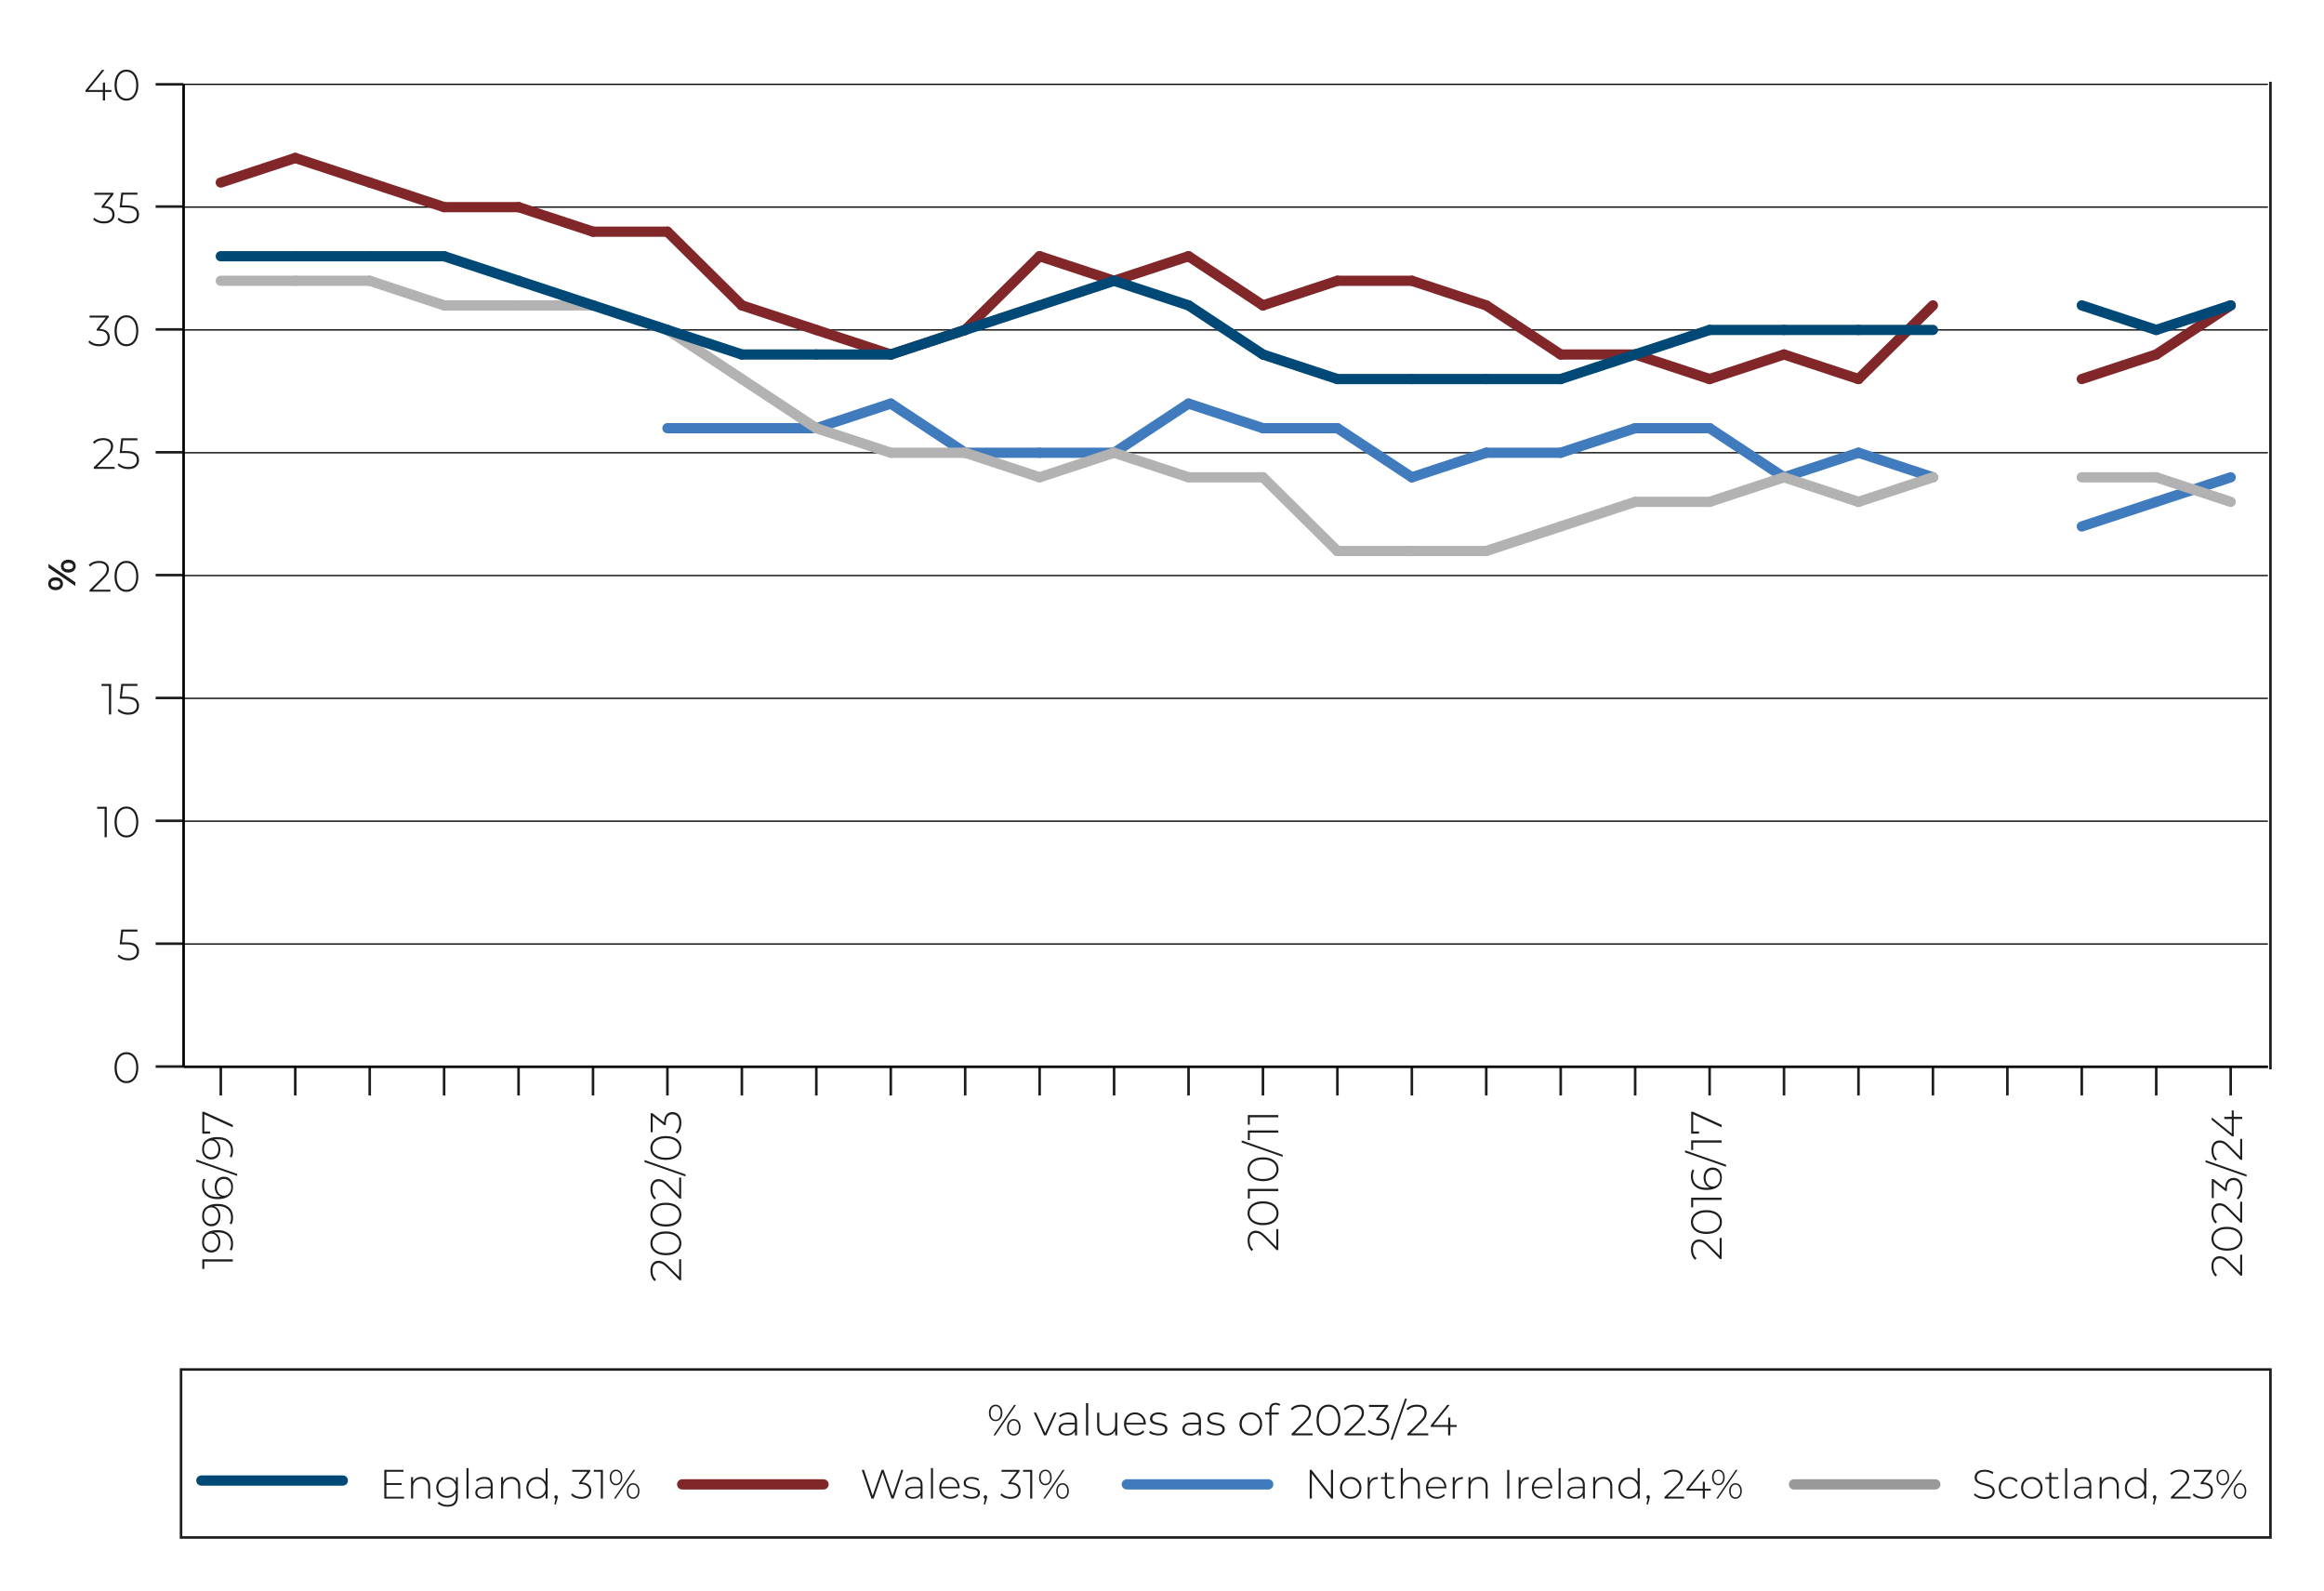 <?xml version="1.0" encoding="UTF-8"?>
<svg xmlns="http://www.w3.org/2000/svg" version="1.1" viewBox="0 0 453.54 310.42">
  <!-- Generator: Adobe Illustrator 29.8.3, SVG Export Plug-In . SVG Version: 2.1.1 Build 3)  -->
  <defs>
    <style>
      .st0 {
        stroke: #b2b2b2;
      }

      .st0, .st1, .st2, .st3, .st4, .st5, .st6, .st7, .st8, .st9, .st10, .st11 {
        fill: none;
      }

      .st0, .st2, .st3, .st5, .st6, .st7, .st8, .st10 {
        stroke-miterlimit: 10;
      }

      .st0, .st3, .st4, .st5, .st7, .st9, .st10, .st11 {
        stroke-linecap: round;
      }

      .st0, .st3, .st4, .st5, .st7, .st10, .st11 {
        stroke-width: 2px;
      }

      .st1, .st2, .st8, .st9 {
        stroke-width: .5px;
      }

      .st1, .st2, .st9 {
        stroke: #1d1d1b;
      }

      .st3, .st11 {
        stroke: #004976;
      }

      .st12 {
        fill: #1d1d1b;
      }

      .st4, .st7 {
        stroke: #81272a;
      }

      .st4, .st11 {
        stroke-linejoin: round;
      }

      .st5 {
        stroke: #407bbe;
      }

      .st6 {
        stroke-width: .25px;
      }

      .st6, .st8 {
        stroke: #000;
      }

      .st10 {
        stroke: #999;
      }
    </style>
  </defs>
  <g id="Graph">
    <rect class="st9" x="35.33" y="267.18" width="407.76" height="32.78"/>
    <g>
      <line class="st11" x1="39.3" y1="288.85" x2="66.9" y2="288.85"/>
      <g>
        <path class="st12" d="M78.86,292v.37h-3.86v-5.6h3.74v.37h-3.33v2.21h2.98v.36h-2.98v2.3h3.45Z"/>
        <path class="st12" d="M83.49,288.62c.3.3.46.74.46,1.31v2.44h-.4v-2.41c0-.47-.12-.83-.36-1.07s-.57-.37-.99-.37c-.49,0-.88.15-1.16.44-.28.29-.42.69-.42,1.18v2.22h-.4v-4.18h.38v.9c.14-.29.36-.52.64-.69.29-.17.62-.25,1.01-.25.52,0,.93.15,1.24.46Z"/>
        <path class="st12" d="M89.35,288.19v3.73c0,.69-.17,1.21-.5,1.54-.34.33-.84.5-1.52.5-.38,0-.75-.06-1.09-.18-.34-.12-.62-.28-.82-.49l.22-.3c.21.19.46.34.75.45.29.11.6.16.93.16.55,0,.96-.13,1.23-.4.27-.26.4-.67.4-1.23v-.7c-.17.3-.41.54-.71.7-.3.17-.64.25-1.02.25s-.74-.09-1.06-.26c-.32-.17-.57-.41-.75-.72-.18-.31-.27-.66-.27-1.05s.09-.74.27-1.05c.18-.31.43-.55.75-.72.32-.17.67-.26,1.06-.26s.73.09,1.04.26c.31.17.55.41.71.72v-.94h.38ZM88.13,291.65c.26-.14.46-.34.61-.59s.22-.54.22-.87-.07-.61-.22-.86c-.15-.25-.35-.45-.61-.59-.26-.14-.55-.21-.88-.21s-.62.07-.87.21c-.26.14-.46.34-.61.59-.15.25-.22.54-.22.86s.07.61.22.87.35.45.61.59c.26.14.55.21.87.21s.62-.07.88-.21Z"/>
        <path class="st12" d="M91.04,286.43h.4v5.94h-.4v-5.94Z"/>
        <path class="st12" d="M95.72,288.56c.28.26.42.65.42,1.16v2.65h-.38v-.74c-.13.25-.33.44-.58.57-.26.14-.56.2-.92.2-.46,0-.83-.11-1.1-.33-.27-.22-.4-.51-.4-.86s.12-.63.37-.84c.25-.22.64-.32,1.19-.32h1.43v-.34c0-.39-.1-.69-.32-.89s-.52-.3-.92-.3c-.28,0-.54.05-.79.14-.25.1-.47.22-.64.38l-.2-.29c.21-.19.46-.33.75-.44.29-.1.6-.16.92-.16.52,0,.91.13,1.19.4ZM95.19,291.83c.24-.16.42-.39.55-.7v-.78h-1.42c-.41,0-.71.07-.89.22s-.28.35-.28.62.1.49.3.64c.2.16.49.24.85.24.35,0,.64-.08.88-.24Z"/>
        <path class="st12" d="M101.06,288.62c.3.3.46.74.46,1.31v2.44h-.4v-2.41c0-.47-.12-.83-.36-1.07s-.57-.37-.99-.37c-.49,0-.88.15-1.16.44-.28.29-.42.69-.42,1.18v2.22h-.4v-4.18h.38v.9c.14-.29.36-.52.64-.69.29-.17.62-.25,1.01-.25.52,0,.93.15,1.24.46Z"/>
        <path class="st12" d="M106.87,286.43v5.94h-.39v-.98c-.17.33-.4.58-.69.75-.3.18-.64.26-1.01.26s-.74-.09-1.05-.27c-.31-.18-.56-.43-.74-.75-.18-.32-.27-.69-.27-1.1s.09-.78.27-1.1c.18-.32.42-.57.74-.75.31-.18.67-.27,1.05-.27s.71.09,1,.26c.3.18.53.42.7.74v-2.73h.4ZM105.65,291.82c.25-.15.45-.36.6-.62s.22-.57.22-.91-.07-.65-.22-.91-.35-.47-.6-.62c-.25-.15-.54-.22-.86-.22s-.61.07-.86.22-.45.36-.6.62-.22.57-.22.91.07.65.22.91.35.47.6.62c.25.15.54.22.86.22s.61-.07.86-.22Z"/>
        <path class="st12" d="M108.75,291.82c.06.07.1.15.1.24,0,.05,0,.11-.02.17-.01.06-.03.13-.05.2l-.31,1.09h-.29l.26-1.13c-.08-.02-.14-.06-.19-.12-.05-.06-.07-.13-.07-.21,0-.1.03-.18.1-.24.06-.06.14-.1.24-.1s.18.03.24.1Z"/>
        <path class="st12" d="M114.91,289.66c.32.29.48.66.48,1.13,0,.31-.07.59-.22.84-.15.24-.37.43-.67.57s-.65.21-1.07.21-.79-.07-1.14-.2c-.36-.14-.63-.32-.83-.55l.21-.31c.18.2.43.37.74.5s.65.19,1.03.19c.5,0,.88-.11,1.14-.33.27-.22.4-.52.4-.91s-.14-.69-.41-.91-.68-.33-1.22-.33h-.35v-.3l1.65-2.12h-2.98v-.37h3.51v.29l-1.68,2.15c.62.02,1.09.17,1.41.45Z"/>
        <path class="st12" d="M117.66,286.77v5.6h-.41v-5.23h-1.37v-.37h1.77Z"/>
        <path class="st12" d="M119.33,289.35c-.23-.28-.34-.64-.34-1.1s.11-.82.34-1.1.52-.42.89-.42.67.14.89.42c.23.28.34.64.34,1.1s-.11.82-.34,1.1c-.23.28-.53.42-.89.42s-.66-.14-.89-.42ZM120.9,289.16c.17-.22.26-.52.26-.91s-.08-.69-.26-.91-.4-.33-.68-.33-.5.11-.67.34-.26.53-.26.9.08.68.26.9c.17.22.39.34.67.34s.51-.11.68-.33ZM123.63,286.77h.34l-3.82,5.6h-.34l3.82-5.6ZM122.67,291.99c-.23-.28-.34-.64-.34-1.1s.11-.82.34-1.1c.23-.28.53-.42.89-.42s.66.14.89.42c.23.28.34.64.34,1.1s-.11.82-.34,1.1c-.23.28-.52.42-.89.42s-.67-.14-.89-.42ZM124.24,291.79c.17-.22.26-.52.26-.9s-.08-.68-.26-.9c-.17-.22-.39-.34-.67-.34s-.51.11-.68.33c-.17.22-.26.52-.26.91s.09.69.26.91c.17.22.4.33.68.33s.5-.11.67-.34Z"/>
      </g>
    </g>
    <g>
      <line class="st4" x1="133.13" y1="289.6" x2="160.72" y2="289.6"/>
      <g>
        <path class="st12" d="M176.29,286.77l-1.89,5.6h-.43l-1.73-5.02-1.74,5.02h-.43l-1.9-5.6h.43l1.7,5.04,1.75-5.04h.39l1.74,5.05,1.72-5.05h.4Z"/>
        <path class="st12" d="M179.62,288.56c.28.26.42.65.42,1.16v2.65h-.38v-.74c-.13.25-.33.44-.58.57-.25.14-.56.2-.92.2-.46,0-.83-.11-1.1-.33-.27-.22-.4-.51-.4-.86s.12-.63.37-.84c.25-.22.64-.32,1.19-.32h1.43v-.34c0-.39-.11-.69-.32-.89s-.52-.3-.92-.3c-.28,0-.54.05-.79.14-.25.1-.47.22-.64.38l-.2-.29c.21-.19.46-.33.75-.44.29-.1.6-.16.92-.16.52,0,.91.13,1.19.4ZM179.09,291.83c.24-.16.42-.39.55-.7v-.78h-1.42c-.41,0-.71.07-.89.22-.18.15-.28.35-.28.62s.1.49.3.64c.2.16.49.24.85.24.35,0,.64-.08.88-.24Z"/>
        <path class="st12" d="M181.68,286.43h.4v5.94h-.4v-5.94Z"/>
        <path class="st12" d="M187.28,290.38h-3.59c.01.33.09.61.25.87s.36.45.63.59.56.21.89.21c.27,0,.52-.05.75-.15.23-.1.42-.24.58-.44l.23.26c-.18.22-.41.39-.68.5-.27.12-.57.18-.89.18-.42,0-.79-.09-1.11-.27-.33-.18-.58-.43-.76-.75-.18-.32-.28-.69-.28-1.1s.09-.77.26-1.09c.17-.32.41-.57.71-.76.3-.18.64-.27,1.02-.27s.72.09,1.02.27.54.43.71.75c.17.32.26.68.26,1.09v.11ZM184.51,288.71c-.23.13-.42.31-.56.55s-.22.51-.24.8h3.19c-.02-.3-.1-.56-.24-.8-.14-.23-.33-.42-.57-.55s-.5-.2-.79-.2-.56.07-.79.2Z"/>
        <path class="st12" d="M188.62,292.25c-.3-.1-.54-.23-.71-.38l.18-.32c.17.14.39.26.66.36.27.1.55.14.84.14.42,0,.73-.07.93-.21.2-.14.3-.33.3-.58,0-.18-.05-.31-.16-.42-.11-.1-.24-.18-.4-.22-.16-.05-.38-.1-.66-.15-.33-.06-.6-.12-.8-.19s-.38-.18-.52-.34c-.14-.15-.21-.37-.21-.64,0-.33.14-.6.41-.82.27-.22.66-.32,1.17-.32.27,0,.53.04.79.11.26.07.47.17.64.3l-.18.32c-.17-.12-.37-.22-.58-.28-.22-.06-.44-.1-.67-.1-.39,0-.68.07-.88.22s-.3.33-.3.57c0,.19.06.33.17.44.11.1.25.18.41.23.16.05.39.1.68.16.32.06.59.12.79.19.2.07.37.17.51.32.14.15.21.35.21.62,0,.35-.14.62-.43.83-.29.21-.69.31-1.21.31-.33,0-.65-.05-.96-.15Z"/>
        <path class="st12" d="M192.54,291.82c.06.07.1.15.1.24,0,.05,0,.11-.02.17-.01.06-.03.13-.05.2l-.31,1.09h-.29l.26-1.13c-.08-.02-.14-.06-.19-.12-.05-.06-.07-.13-.07-.21,0-.1.03-.18.1-.24.06-.06.14-.1.24-.1s.18.03.24.1Z"/>
        <path class="st12" d="M198.7,289.66c.32.29.48.66.48,1.13,0,.31-.08.59-.22.84-.15.24-.37.43-.67.57s-.65.21-1.07.21-.79-.07-1.14-.2c-.36-.14-.63-.32-.83-.55l.21-.31c.18.2.43.37.74.5s.65.19,1.03.19c.5,0,.88-.11,1.14-.33.27-.22.4-.52.4-.91s-.14-.69-.41-.91c-.27-.22-.68-.33-1.22-.33h-.35v-.3l1.65-2.12h-2.98v-.37h3.51v.29l-1.68,2.15c.62.02,1.09.17,1.41.45Z"/>
        <path class="st12" d="M201.45,286.77v5.6h-.41v-5.23h-1.37v-.37h1.77Z"/>
        <path class="st12" d="M203.12,289.35c-.23-.28-.34-.64-.34-1.1s.11-.82.34-1.1c.23-.28.52-.42.89-.42s.67.14.89.42c.23.28.34.64.34,1.1s-.11.82-.34,1.1c-.23.28-.53.42-.89.42s-.66-.14-.89-.42ZM204.69,289.16c.17-.22.25-.52.25-.91s-.08-.69-.25-.91c-.17-.22-.4-.33-.68-.33s-.5.11-.67.34c-.17.22-.25.53-.25.9s.08.68.25.9c.17.22.39.34.67.34s.51-.11.68-.33ZM207.42,286.77h.34l-3.82,5.6h-.34l3.82-5.6ZM206.47,291.99c-.23-.28-.34-.64-.34-1.1s.12-.82.34-1.1c.23-.28.53-.42.89-.42s.66.14.89.42c.23.28.34.64.34,1.1s-.11.82-.34,1.1c-.23.28-.52.42-.89.42s-.67-.14-.89-.42ZM208.03,291.79c.17-.22.26-.52.26-.9s-.09-.68-.26-.9c-.17-.22-.39-.34-.67-.34s-.51.11-.68.33c-.17.22-.26.52-.26.91s.08.69.26.91c.17.22.4.33.68.33s.5-.11.67-.34Z"/>
      </g>
    </g>
    <g>
      <line class="st10" x1="350.1" y1="289.6" x2="377.69" y2="289.6"/>
      <g>
        <path class="st12" d="M386.09,292.2c-.37-.14-.66-.32-.87-.55l.18-.3c.2.21.46.38.79.51.33.13.68.2,1.05.2.53,0,.93-.1,1.21-.3s.41-.47.41-.79c0-.25-.07-.45-.22-.6-.14-.15-.32-.26-.54-.34s-.5-.16-.86-.25c-.41-.1-.74-.2-.99-.3-.25-.1-.46-.24-.63-.44-.17-.2-.26-.47-.26-.8,0-.27.07-.52.22-.75s.36-.41.66-.54.66-.2,1.11-.2c.31,0,.61.05.91.14.3.09.56.21.77.37l-.15.33c-.22-.15-.47-.27-.74-.35-.27-.08-.53-.12-.79-.12-.52,0-.91.1-1.17.31-.27.21-.4.48-.4.81,0,.25.07.45.21.6.14.15.32.26.54.34.21.08.5.17.87.26.41.1.74.2.98.3.24.1.45.24.63.44.17.19.26.46.26.79,0,.27-.07.52-.22.74-.15.22-.37.4-.67.54-.3.13-.68.2-1.12.2-.41,0-.8-.07-1.17-.21Z"/>
        <path class="st12" d="M391.09,292.13c-.32-.18-.57-.43-.75-.76-.18-.32-.27-.69-.27-1.09s.09-.78.27-1.1c.18-.32.43-.57.75-.75.32-.18.68-.27,1.09-.27.33,0,.64.07.91.2.27.13.5.32.67.57l-.3.22c-.15-.21-.33-.36-.55-.47s-.46-.16-.73-.16c-.33,0-.62.07-.88.22-.26.15-.46.35-.61.62s-.22.57-.22.92.07.65.22.92.35.47.61.62c.26.15.55.22.88.22.27,0,.51-.05.73-.16s.41-.26.55-.47l.3.22c-.17.25-.39.44-.67.57-.27.13-.58.2-.91.2-.41,0-.77-.09-1.09-.27Z"/>
        <path class="st12" d="M395.45,292.13c-.32-.18-.57-.43-.75-.76-.18-.32-.27-.69-.27-1.09s.09-.77.27-1.09c.18-.32.43-.57.75-.76.32-.18.67-.27,1.07-.27s.75.09,1.07.27c.32.18.57.43.75.76.18.32.27.69.27,1.09s-.09.77-.27,1.09c-.18.32-.43.57-.75.76-.32.18-.67.27-1.07.27s-.75-.09-1.07-.27ZM397.37,291.82c.25-.15.45-.36.6-.62s.22-.57.22-.91-.07-.65-.22-.91-.35-.47-.6-.62-.54-.22-.86-.22-.61.07-.86.22-.45.36-.6.62-.22.57-.22.91.07.65.22.91.35.47.6.62c.25.15.54.22.86.22s.61-.07.86-.22Z"/>
        <path class="st12" d="M401.91,292.11c-.1.1-.23.17-.38.22-.15.05-.31.08-.47.08-.36,0-.64-.1-.84-.3-.2-.2-.29-.48-.29-.84v-2.73h-.77v-.34h.77v-.91h.4v.91h1.33v.34h-1.33v2.69c0,.27.06.48.2.62.13.14.32.21.58.21s.48-.08.65-.23l.17.28Z"/>
        <path class="st12" d="M403.02,286.43h.4v5.94h-.4v-5.94Z"/>
        <path class="st12" d="M407.7,288.56c.28.26.42.65.42,1.16v2.65h-.38v-.74c-.13.25-.33.44-.58.57-.25.14-.56.2-.92.2-.46,0-.83-.11-1.1-.33-.27-.22-.4-.51-.4-.86s.12-.63.37-.84c.25-.22.64-.32,1.19-.32h1.43v-.34c0-.39-.11-.69-.32-.89s-.52-.3-.92-.3c-.28,0-.54.05-.79.14-.25.1-.47.22-.64.38l-.2-.29c.21-.19.46-.33.75-.44.29-.1.6-.16.92-.16.52,0,.91.13,1.19.4ZM407.17,291.83c.24-.16.42-.39.55-.7v-.78h-1.42c-.41,0-.71.07-.89.22-.18.15-.28.35-.28.62s.1.49.3.64c.2.16.49.24.85.24.35,0,.64-.08.88-.24Z"/>
        <path class="st12" d="M413.03,288.62c.3.3.46.74.46,1.31v2.44h-.4v-2.41c0-.47-.12-.83-.36-1.07s-.57-.37-.99-.37c-.49,0-.88.15-1.16.44-.28.29-.42.69-.42,1.18v2.22h-.4v-4.18h.38v.9c.14-.29.36-.52.64-.69.28-.17.62-.25,1.01-.25.52,0,.93.15,1.24.46Z"/>
        <path class="st12" d="M418.85,286.43v5.94h-.39v-.98c-.17.33-.4.58-.7.75-.3.18-.64.26-1.01.26s-.74-.09-1.05-.27c-.31-.18-.56-.43-.74-.75-.18-.32-.27-.69-.27-1.1s.09-.78.27-1.1c.18-.32.42-.57.74-.75s.67-.27,1.05-.27.71.09,1,.26c.3.18.53.42.7.74v-2.73h.4ZM417.63,291.82c.25-.15.45-.36.6-.62s.22-.57.22-.91-.07-.65-.22-.91-.35-.47-.6-.62-.54-.22-.86-.22-.61.07-.86.22-.45.36-.6.62-.22.57-.22.91.07.65.22.91.35.47.6.62c.25.15.54.22.86.22s.61-.07.86-.22Z"/>
        <path class="st12" d="M420.72,291.82c.06.07.1.15.1.24,0,.05,0,.11-.02.17-.01.06-.03.13-.05.2l-.31,1.09h-.29l.26-1.13c-.08-.02-.14-.06-.19-.12-.05-.06-.07-.13-.07-.21,0-.1.03-.18.1-.24.06-.06.14-.1.24-.1s.18.03.24.1Z"/>
        <path class="st12" d="M427.5,292v.37h-3.84v-.29l2.36-2.35c.31-.31.52-.57.63-.8s.16-.45.16-.68c0-.36-.12-.64-.36-.84s-.59-.3-1.05-.3c-.35,0-.66.05-.92.16-.26.11-.49.27-.68.49l-.29-.26c.21-.25.48-.43.81-.57s.7-.2,1.11-.2c.55,0,.98.13,1.31.4.32.27.49.63.49,1.08,0,.29-.06.56-.19.82-.13.26-.37.57-.72.91l-2.06,2.06h3.24Z"/>
        <path class="st12" d="M431.38,289.66c.32.29.48.66.48,1.13,0,.31-.08.59-.22.84-.15.24-.37.43-.67.57s-.65.21-1.07.21-.79-.07-1.14-.2c-.36-.14-.63-.32-.83-.55l.21-.31c.18.2.43.37.74.5s.65.19,1.03.19c.5,0,.88-.11,1.14-.33.27-.22.4-.52.4-.91s-.14-.69-.41-.91c-.27-.22-.68-.33-1.22-.33h-.35v-.3l1.65-2.12h-2.98v-.37h3.51v.29l-1.68,2.15c.62.02,1.09.17,1.41.45Z"/>
        <path class="st12" d="M432.91,289.35c-.23-.28-.34-.64-.34-1.1s.11-.82.34-1.1c.23-.28.52-.42.89-.42s.67.14.89.42c.23.28.34.64.34,1.1s-.11.82-.34,1.1c-.23.28-.53.42-.89.42s-.66-.14-.89-.42ZM434.48,289.16c.17-.22.25-.52.25-.91s-.08-.69-.25-.91c-.17-.22-.4-.33-.68-.33s-.5.11-.67.34c-.17.22-.25.53-.25.9s.08.68.25.9c.17.22.39.34.67.34s.51-.11.68-.33ZM437.21,286.77h.34l-3.82,5.6h-.34l3.82-5.6ZM436.25,291.99c-.23-.28-.34-.64-.34-1.1s.12-.82.34-1.1c.23-.28.53-.42.89-.42s.66.14.89.42c.23.28.34.64.34,1.1s-.11.82-.34,1.1c-.23.28-.52.42-.89.42s-.67-.14-.89-.42ZM437.81,291.79c.17-.22.26-.52.26-.9s-.09-.68-.26-.9c-.17-.22-.39-.34-.67-.34s-.51.11-.68.33c-.17.22-.26.52-.26.91s.08.69.26.91c.17.22.4.33.68.33s.5-.11.67-.34Z"/>
      </g>
    </g>
    <g>
      <line class="st5" x1="219.9" y1="289.6" x2="247.5" y2="289.6"/>
      <g>
        <path class="st12" d="M260.15,286.77v5.6h-.33l-3.81-4.86v4.86h-.41v-5.6h.34l3.8,4.86v-4.86h.41Z"/>
        <path class="st12" d="M262.53,292.13c-.32-.18-.57-.43-.75-.76-.18-.32-.27-.69-.27-1.09s.09-.77.27-1.09c.18-.32.43-.57.75-.76.32-.18.67-.27,1.07-.27s.75.09,1.07.27c.32.18.57.43.75.76.18.32.27.69.27,1.09s-.09.77-.27,1.09c-.18.32-.43.57-.75.76-.32.18-.67.27-1.07.27s-.75-.09-1.07-.27ZM264.46,291.82c.25-.15.45-.36.6-.62s.22-.57.22-.91-.07-.65-.22-.91-.35-.47-.6-.62-.54-.22-.86-.22-.61.07-.86.22-.45.36-.6.62-.22.57-.22.91.07.65.22.91.35.47.6.62c.25.15.54.22.86.22s.61-.07.86-.22Z"/>
        <path class="st12" d="M267.9,288.41c.27-.16.6-.24.99-.24v.39h-.1c-.46,0-.83.14-1.09.43-.26.29-.39.69-.39,1.21v2.18h-.4v-4.18h.38v.91c.13-.3.33-.54.6-.7Z"/>
        <path class="st12" d="M272.25,292.11c-.1.1-.23.17-.38.22-.15.05-.31.08-.47.08-.36,0-.64-.1-.84-.3-.2-.2-.29-.48-.29-.84v-2.73h-.77v-.34h.77v-.91h.4v.91h1.33v.34h-1.33v2.69c0,.27.06.48.2.62.13.14.32.21.58.21s.48-.08.65-.23l.17.28Z"/>
        <path class="st12" d="M276.64,288.62c.3.3.46.74.46,1.31v2.44h-.4v-2.41c0-.47-.12-.83-.36-1.07s-.57-.37-.99-.37c-.49,0-.88.15-1.16.44-.28.29-.42.69-.42,1.18v2.22h-.4v-5.94h.4v2.63c.14-.29.36-.51.64-.67.28-.16.62-.24,1-.24.52,0,.93.15,1.24.46Z"/>
        <path class="st12" d="M282.27,290.38h-3.59c.01.33.09.61.25.87s.36.45.63.59.56.21.89.21c.27,0,.52-.05.75-.15.23-.1.42-.24.58-.44l.23.26c-.18.22-.41.39-.68.5-.27.12-.57.18-.89.18-.42,0-.79-.09-1.11-.27-.33-.18-.58-.43-.76-.75-.18-.32-.28-.69-.28-1.1s.09-.77.26-1.09c.17-.32.41-.57.71-.76.3-.18.64-.27,1.02-.27s.72.09,1.02.27.54.43.71.75c.17.32.26.68.26,1.09v.11ZM279.5,288.71c-.23.13-.42.31-.56.55s-.22.51-.24.8h3.19c-.02-.3-.1-.56-.24-.8-.14-.23-.33-.42-.57-.55s-.5-.2-.79-.2-.56.07-.79.2Z"/>
        <path class="st12" d="M284.5,288.41c.27-.16.6-.24.99-.24v.39h-.1c-.46,0-.83.14-1.09.43-.26.29-.39.69-.39,1.21v2.18h-.4v-4.18h.38v.91c.13-.3.33-.54.6-.7Z"/>
        <path class="st12" d="M289.86,288.62c.3.3.46.74.46,1.31v2.44h-.4v-2.41c0-.47-.12-.83-.36-1.07s-.57-.37-.99-.37c-.49,0-.88.15-1.16.44-.28.29-.42.69-.42,1.18v2.22h-.4v-4.18h.38v.9c.14-.29.36-.52.64-.69.28-.17.62-.25,1.01-.25.52,0,.93.15,1.24.46Z"/>
        <path class="st12" d="M294.14,286.77h.41v5.6h-.41v-5.6Z"/>
        <path class="st12" d="M297.36,288.41c.27-.16.6-.24.99-.24v.39h-.1c-.46,0-.83.14-1.09.43-.26.29-.39.69-.39,1.21v2.18h-.4v-4.18h.38v.91c.13-.3.33-.54.6-.7Z"/>
        <path class="st12" d="M302.93,290.38h-3.59c.01.33.09.61.25.87s.36.45.63.59.56.21.89.21c.27,0,.52-.05.75-.15.23-.1.42-.24.58-.44l.23.26c-.18.22-.41.39-.68.5-.27.12-.57.18-.89.18-.42,0-.79-.09-1.11-.27-.33-.18-.58-.43-.76-.75-.18-.32-.28-.69-.28-1.1s.09-.77.26-1.09c.17-.32.41-.57.71-.76.3-.18.64-.27,1.02-.27s.72.09,1.02.27.54.43.71.75c.17.32.26.68.26,1.09v.11ZM300.16,288.71c-.23.13-.42.31-.56.55s-.22.51-.24.8h3.19c-.02-.3-.1-.56-.24-.8-.14-.23-.33-.42-.57-.55s-.5-.2-.79-.2-.56.07-.79.2Z"/>
        <path class="st12" d="M304.17,286.43h.4v5.94h-.4v-5.94Z"/>
        <path class="st12" d="M308.86,288.56c.28.26.42.65.42,1.16v2.65h-.38v-.74c-.13.25-.33.44-.58.57-.25.14-.56.2-.92.2-.46,0-.83-.11-1.1-.33-.27-.22-.4-.51-.4-.86s.12-.63.37-.84c.25-.22.64-.32,1.19-.32h1.43v-.34c0-.39-.11-.69-.32-.89s-.52-.3-.92-.3c-.28,0-.54.05-.79.14-.25.1-.47.22-.64.38l-.2-.29c.21-.19.46-.33.75-.44.29-.1.6-.16.92-.16.52,0,.91.13,1.19.4ZM308.32,291.83c.24-.16.42-.39.55-.7v-.78h-1.42c-.41,0-.71.07-.89.22-.18.15-.28.35-.28.62s.1.49.3.64c.2.16.49.24.85.24.35,0,.64-.08.88-.24Z"/>
        <path class="st12" d="M314.19,288.62c.3.3.46.74.46,1.31v2.44h-.4v-2.41c0-.47-.12-.83-.36-1.07s-.57-.37-.99-.37c-.49,0-.88.15-1.16.44-.28.29-.42.69-.42,1.18v2.22h-.4v-4.18h.38v.9c.14-.29.36-.52.64-.69.28-.17.62-.25,1.01-.25.52,0,.93.15,1.24.46Z"/>
        <path class="st12" d="M320,286.43v5.94h-.39v-.98c-.17.33-.4.58-.7.75-.3.18-.64.26-1.01.26s-.74-.09-1.05-.27c-.31-.18-.56-.43-.74-.75-.18-.32-.27-.69-.27-1.1s.09-.78.27-1.1c.18-.32.42-.57.74-.75s.67-.27,1.05-.27.71.09,1,.26c.3.18.53.42.7.74v-2.73h.4ZM318.78,291.82c.25-.15.45-.36.6-.62s.22-.57.22-.91-.07-.65-.22-.91-.35-.47-.6-.62-.54-.22-.86-.22-.61.07-.86.22-.45.36-.6.62-.22.57-.22.91.07.65.22.91.35.47.6.62c.25.15.54.22.86.22s.61-.07.86-.22Z"/>
        <path class="st12" d="M321.88,291.82c.06.07.1.15.1.24,0,.05,0,.11-.02.17-.01.06-.03.13-.05.2l-.31,1.09h-.29l.26-1.13c-.08-.02-.14-.06-.19-.12-.05-.06-.07-.13-.07-.21,0-.1.03-.18.1-.24.06-.06.14-.1.24-.1s.18.03.24.1Z"/>
        <path class="st12" d="M328.66,292v.37h-3.84v-.29l2.36-2.35c.31-.31.52-.57.63-.8s.16-.45.16-.68c0-.36-.12-.64-.36-.84s-.59-.3-1.05-.3c-.35,0-.66.05-.92.16-.26.11-.49.27-.68.49l-.29-.26c.21-.25.48-.43.81-.57s.7-.2,1.11-.2c.55,0,.98.13,1.31.4.32.27.49.63.49,1.08,0,.29-.06.56-.19.82-.13.26-.37.57-.72.91l-2.06,2.06h3.24Z"/>
        <path class="st12" d="M333.88,290.82h-1.17v1.55h-.4v-1.55h-3.19v-.3l3.03-3.75h.46l-2.98,3.69h2.68v-1.37h.39v1.37h1.17v.36Z"/>
        <path class="st12" d="M334.46,289.35c-.23-.28-.34-.64-.34-1.1s.11-.82.34-1.1c.23-.28.52-.42.89-.42s.67.14.89.42c.23.28.34.64.34,1.1s-.11.82-.34,1.1c-.23.28-.53.42-.89.42s-.66-.14-.89-.42ZM336.03,289.16c.17-.22.25-.52.25-.91s-.08-.69-.25-.91c-.17-.22-.4-.33-.68-.33s-.5.11-.67.34c-.17.22-.25.53-.25.9s.08.68.25.9c.17.22.39.34.67.34s.51-.11.68-.33ZM338.76,286.77h.34l-3.82,5.6h-.34l3.82-5.6ZM337.8,291.99c-.23-.28-.34-.64-.34-1.1s.12-.82.34-1.1c.23-.28.53-.42.89-.42s.66.14.89.42c.23.28.34.64.34,1.1s-.11.82-.34,1.1c-.23.28-.52.42-.89.42s-.67-.14-.89-.42ZM339.37,291.79c.17-.22.26-.52.26-.9s-.09-.68-.26-.9c-.17-.22-.39-.34-.67-.34s-.51.11-.68.33c-.17.22-.26.52-.26.91s.08.69.26.91c.17.22.4.33.68.33s.5-.11.67-.34Z"/>
      </g>
    </g>
    <g>
      <path class="st12" d="M39.48,245.69h5.95v.43h-5.56v1.45h-.39v-1.89Z"/>
      <path class="st12" d="M40.23,240.62c.52-.41,1.26-.62,2.2-.62.66,0,1.21.11,1.67.33s.8.53,1.03.92.35.86.35,1.39c0,.56-.1,1.01-.31,1.35l-.35-.18c.18-.28.27-.67.27-1.17,0-.69-.22-1.23-.67-1.62-.45-.39-1.09-.59-1.93-.59-.26,0-.5.02-.71.05.39.12.69.35.9.69.21.34.32.74.32,1.2,0,.39-.07.74-.22,1.04s-.35.54-.62.7c-.27.16-.58.25-.93.25s-.67-.09-.94-.26c-.27-.17-.48-.4-.63-.71-.15-.3-.22-.64-.22-1.02,0-.77.26-1.36.79-1.77ZM42.44,241.47c-.12-.25-.29-.45-.51-.59-.22-.14-.46-.21-.72-.21-.24,0-.46.07-.68.2-.22.13-.39.33-.52.58-.13.25-.2.56-.2.92,0,.46.13.84.39,1.13s.6.43,1.02.43.76-.14,1.02-.43.38-.68.38-1.18c0-.32-.06-.6-.19-.85Z"/>
      <path class="st12" d="M40.23,235.5c.52-.41,1.26-.62,2.2-.62.66,0,1.21.11,1.67.33s.8.53,1.03.92.35.86.35,1.39c0,.56-.1,1.01-.31,1.35l-.35-.18c.18-.28.27-.67.27-1.17,0-.69-.22-1.23-.67-1.62-.45-.39-1.09-.59-1.93-.59-.26,0-.5.02-.71.05.39.12.69.35.9.69.21.34.32.74.32,1.2,0,.39-.07.74-.22,1.04s-.35.54-.62.7c-.27.16-.58.25-.93.25s-.67-.09-.94-.26c-.27-.17-.48-.4-.63-.71-.15-.3-.22-.64-.22-1.02,0-.77.26-1.36.79-1.77ZM42.44,236.35c-.12-.25-.29-.45-.51-.59-.22-.14-.46-.21-.72-.21-.24,0-.46.07-.68.2-.22.13-.39.33-.52.58-.13.25-.2.56-.2.92,0,.46.13.84.39,1.13s.6.43,1.02.43.76-.14,1.02-.43.38-.68.38-1.18c0-.32-.06-.6-.19-.85Z"/>
      <path class="st12" d="M42.13,230.53c.14-.3.35-.54.62-.7.27-.16.58-.25.93-.25s.67.08.94.25c.27.17.48.41.63.71s.22.64.22,1.02c0,.77-.26,1.36-.79,1.77-.52.41-1.26.62-2.2.62-.66,0-1.21-.11-1.67-.33-.46-.22-.8-.53-1.03-.92-.23-.4-.35-.86-.35-1.39,0-.56.1-1.01.31-1.35l.35.18c-.18.28-.27.67-.27,1.17,0,.69.22,1.23.67,1.62.44.39,1.09.59,1.93.59.26,0,.5-.02.71-.05-.39-.12-.69-.35-.9-.69-.21-.34-.32-.74-.32-1.2,0-.39.07-.74.22-1.04ZM44.72,230.45c-.26-.29-.6-.43-1.02-.43s-.77.14-1.02.43c-.25.29-.38.68-.38,1.18,0,.32.06.6.19.85.12.25.29.45.51.59.22.14.46.21.72.21.24,0,.46-.07.68-.2.22-.13.39-.33.52-.58.13-.25.2-.56.2-.92,0-.46-.13-.84-.39-1.13Z"/>
      <path class="st12" d="M38.28,226.61v-.39l8.01,2.81v.39l-8.01-2.8Z"/>
      <path class="st12" d="M40.23,222.46c.52-.41,1.26-.62,2.2-.62.66,0,1.21.11,1.67.33s.8.53,1.03.92.35.86.35,1.39c0,.56-.1,1.01-.31,1.35l-.35-.18c.18-.28.27-.67.27-1.17,0-.69-.22-1.23-.67-1.62-.45-.39-1.09-.59-1.93-.59-.26,0-.5.02-.71.05.39.12.69.35.9.69.21.34.32.74.32,1.2,0,.39-.07.74-.22,1.04s-.35.54-.62.7c-.27.16-.58.25-.93.25s-.67-.09-.94-.26c-.27-.17-.48-.4-.63-.71-.15-.3-.22-.64-.22-1.02,0-.77.26-1.36.79-1.77ZM42.44,223.31c-.12-.25-.29-.45-.51-.59-.22-.14-.46-.21-.72-.21-.24,0-.46.07-.68.2-.22.13-.39.33-.52.58-.13.25-.2.56-.2.92,0,.46.13.84.39,1.13s.6.43,1.02.43.76-.14,1.02-.43.38-.68.38-1.18c0-.32-.06-.6-.19-.85Z"/>
      <path class="st12" d="M39.48,216.9h.31l5.64,2.56v.48l-5.56-2.53v3.34h1.14v.42h-1.53v-4.27Z"/>
    </g>
    <g>
      <path class="st12" d="M132.54,245.68h.39v4.09h-.31l-2.5-2.52c-.33-.33-.61-.55-.85-.67-.24-.12-.48-.17-.73-.17-.38,0-.68.13-.89.39-.22.26-.32.63-.32,1.12,0,.37.06.7.17.98.11.28.29.52.52.73l-.27.31c-.26-.23-.46-.51-.6-.86s-.21-.74-.21-1.19c0-.58.14-1.05.42-1.39s.67-.52,1.15-.52c.31,0,.6.07.88.2.28.14.6.39.97.76l2.18,2.19v-3.45Z"/>
      <path class="st12" d="M132.6,243.78c-.25.35-.6.63-1.05.82s-.99.29-1.6.29-1.14-.1-1.6-.29c-.45-.2-.8-.47-1.05-.82-.25-.35-.37-.76-.37-1.21s.12-.86.37-1.21c.25-.35.6-.63,1.05-.82.45-.2.99-.29,1.6-.29s1.14.1,1.6.29c.45.2.8.47,1.05.82.25.35.37.76.37,1.21s-.12.86-.37,1.21ZM132.26,241.58c-.21-.29-.51-.51-.9-.67s-.86-.24-1.41-.24-1.01.08-1.41.24-.69.38-.9.67c-.21.29-.31.62-.31.99s.1.7.31.99c.21.29.51.51.9.67.39.16.86.24,1.41.24s1.01-.08,1.41-.24c.39-.16.69-.38.9-.67s.31-.62.31-.99-.1-.7-.31-.99Z"/>
      <path class="st12" d="M132.6,238.19c-.25.35-.6.63-1.05.82s-.99.29-1.6.29-1.14-.1-1.6-.29c-.45-.2-.8-.47-1.05-.82-.25-.35-.37-.76-.37-1.21s.12-.86.37-1.21c.25-.35.6-.63,1.05-.82.45-.2.99-.29,1.6-.29s1.14.1,1.6.29c.45.2.8.47,1.05.82.25.35.37.76.37,1.21s-.12.86-.37,1.21ZM132.26,235.98c-.21-.29-.51-.51-.9-.67s-.86-.24-1.41-.24-1.01.08-1.41.24-.69.38-.9.67c-.21.29-.31.62-.31.99s.1.7.31.99c.21.29.51.51.9.67.39.16.86.24,1.41.24s1.01-.08,1.41-.24c.39-.16.69-.38.9-.67s.31-.62.31-.99-.1-.7-.31-.99Z"/>
      <path class="st12" d="M132.54,229.75h.39v4.09h-.31l-2.5-2.52c-.33-.33-.61-.55-.85-.67-.24-.12-.48-.17-.73-.17-.38,0-.68.13-.89.39-.22.26-.32.63-.32,1.12,0,.37.06.7.17.98.11.28.29.52.52.73l-.27.31c-.26-.23-.46-.51-.6-.86s-.21-.74-.21-1.19c0-.58.14-1.05.42-1.39s.67-.52,1.15-.52c.31,0,.6.07.88.2.28.14.6.39.97.76l2.18,2.19v-3.45Z"/>
      <path class="st12" d="M125.77,226.71v-.39l8.01,2.81v.39l-8.01-2.8Z"/>
      <path class="st12" d="M132.6,225.18c-.25.35-.6.63-1.05.82s-.99.29-1.6.29-1.14-.1-1.6-.29c-.45-.2-.8-.47-1.05-.82-.25-.35-.37-.76-.37-1.21s.12-.86.37-1.21c.25-.35.6-.63,1.05-.82.45-.2.99-.29,1.6-.29s1.14.1,1.6.29c.45.2.8.47,1.05.82.25.35.37.76.37,1.21s-.12.86-.37,1.21ZM132.26,222.98c-.21-.29-.51-.51-.9-.67s-.86-.24-1.41-.24-1.01.08-1.41.24-.69.38-.9.67c-.21.29-.31.62-.31.99s.1.7.31.99c.21.29.51.51.9.67.39.16.86.24,1.41.24s1.01-.08,1.41-.24c.39-.16.69-.38.9-.67s.31-.62.31-.99-.1-.7-.31-.99Z"/>
      <path class="st12" d="M130.05,217.48c.3-.34.7-.51,1.2-.51.33,0,.63.08.89.24.26.16.46.4.61.71s.22.69.22,1.13-.07.84-.22,1.22c-.14.38-.34.67-.58.88l-.33-.22c.21-.19.39-.45.53-.79.14-.33.2-.7.2-1.09,0-.53-.12-.93-.35-1.22-.24-.28-.56-.43-.96-.43s-.74.14-.97.43-.35.72-.35,1.3v.37h-.31l-2.25-1.76v3.17h-.39v-3.73h.31l2.29,1.79c.02-.66.18-1.16.48-1.5Z"/>
    </g>
    <g>
      <path class="st12" d="M249.08,239.81h.39v4.09h-.31l-2.5-2.52c-.33-.33-.61-.55-.85-.67-.24-.12-.48-.17-.73-.17-.38,0-.68.13-.89.39-.22.26-.32.63-.32,1.12,0,.37.06.7.17.98.11.28.29.52.52.73l-.27.31c-.26-.23-.46-.51-.6-.86s-.21-.74-.21-1.19c0-.58.14-1.05.42-1.39s.67-.52,1.15-.52c.31,0,.6.07.88.2.28.14.6.39.97.76l2.18,2.19v-3.45Z"/>
      <path class="st12" d="M249.14,237.91c-.25.35-.6.63-1.05.82s-.99.29-1.6.29-1.14-.1-1.6-.29c-.45-.2-.8-.47-1.05-.82-.25-.35-.37-.76-.37-1.21s.12-.86.37-1.21c.25-.35.6-.63,1.05-.82.45-.2.99-.29,1.6-.29s1.14.1,1.6.29c.45.2.8.47,1.05.82.25.35.37.76.37,1.21s-.12.86-.37,1.21ZM248.8,235.71c-.21-.29-.51-.51-.9-.67s-.86-.24-1.41-.24-1.01.08-1.41.24-.69.38-.9.67c-.21.29-.31.62-.31.99s.1.7.31.99c.21.29.51.51.9.67.39.16.86.24,1.41.24s1.01-.08,1.41-.24c.39-.16.69-.38.9-.67s.31-.62.31-.99-.1-.7-.31-.99Z"/>
      <path class="st12" d="M243.52,231.95h5.95v.43h-5.56v1.45h-.39v-1.89Z"/>
      <path class="st12" d="M249.14,229.33c-.25.35-.6.63-1.05.82s-.99.29-1.6.29-1.14-.1-1.6-.29c-.45-.2-.8-.47-1.05-.82-.25-.35-.37-.76-.37-1.21s.12-.86.37-1.21c.25-.35.6-.63,1.05-.82.45-.2.99-.29,1.6-.29s1.14.1,1.6.29c.45.2.8.47,1.05.82.25.35.37.76.37,1.21s-.12.86-.37,1.21ZM248.8,227.13c-.21-.29-.51-.51-.9-.67s-.86-.24-1.41-.24-1.01.08-1.41.24-.69.38-.9.67c-.21.29-.31.62-.31.99s.1.7.31.99c.21.29.51.51.9.67.39.16.86.24,1.41.24s1.01-.08,1.41-.24c.39-.16.69-.38.9-.67s.31-.62.31-.99-.1-.7-.31-.99Z"/>
      <path class="st12" d="M242.31,222.88v-.39l8.01,2.81v.39l-8.01-2.8Z"/>
      <path class="st12" d="M243.52,220.55h5.95v.43h-5.56v1.45h-.39v-1.89Z"/>
      <path class="st12" d="M243.52,217.55h5.95v.43h-5.56v1.45h-.39v-1.89Z"/>
    </g>
    <g>
      <path class="st12" d="M335.6,241.53h.39v4.09h-.31l-2.5-2.52c-.33-.33-.61-.55-.85-.67-.24-.12-.48-.17-.73-.17-.38,0-.68.13-.89.39-.22.26-.32.63-.32,1.12,0,.37.06.7.17.98.11.28.29.52.52.73l-.27.31c-.26-.23-.46-.51-.6-.86s-.21-.74-.21-1.19c0-.58.14-1.05.42-1.39s.67-.52,1.15-.52c.31,0,.6.07.88.2.28.14.6.39.97.76l2.18,2.19v-3.45Z"/>
      <path class="st12" d="M335.67,239.63c-.25.35-.6.63-1.05.82s-.99.29-1.6.29-1.14-.1-1.6-.29c-.45-.2-.8-.47-1.05-.82-.25-.35-.37-.76-.37-1.21s.12-.86.37-1.21c.25-.35.6-.63,1.05-.82.45-.2.99-.29,1.6-.29s1.14.1,1.6.29c.45.2.8.47,1.05.82.25.35.37.76.37,1.21s-.12.86-.37,1.21ZM335.33,237.43c-.21-.29-.51-.51-.9-.67s-.86-.24-1.41-.24-1.01.08-1.41.24-.69.38-.9.67c-.21.29-.31.62-.31.99s.1.7.31.99c.21.29.51.51.9.67.39.16.86.24,1.41.24s1.01-.08,1.41-.24c.39-.16.69-.38.9-.67s.31-.62.31-.99-.1-.7-.31-.99Z"/>
      <path class="st12" d="M330.04,233.67h5.95v.43h-5.56v1.45h-.39v-1.89Z"/>
      <path class="st12" d="M332.69,228.74c.14-.3.35-.54.62-.7.27-.16.58-.25.93-.25s.67.08.94.25c.27.17.48.41.63.71s.22.64.22,1.02c0,.77-.26,1.36-.79,1.77-.52.41-1.26.62-2.2.62-.66,0-1.21-.11-1.67-.33-.46-.22-.8-.53-1.03-.92-.23-.4-.35-.86-.35-1.39,0-.56.1-1.01.31-1.35l.35.18c-.18.28-.27.67-.27,1.17,0,.69.22,1.23.67,1.62.44.39,1.09.59,1.93.59.26,0,.5-.02.71-.05-.39-.12-.69-.35-.9-.69-.21-.34-.32-.74-.32-1.2,0-.39.07-.74.22-1.04ZM335.28,228.66c-.26-.29-.6-.43-1.02-.43s-.77.14-1.02.43c-.25.29-.38.68-.38,1.18,0,.32.06.6.19.85.12.25.29.45.51.59.22.14.46.21.72.21.24,0,.46-.07.68-.2.22-.13.39-.33.52-.58.13-.25.2-.56.2-.92,0-.46-.13-.84-.39-1.13Z"/>
      <path class="st12" d="M328.84,224.82v-.39l8.01,2.81v.39l-8.01-2.8Z"/>
      <path class="st12" d="M330.04,222.49h5.95v.43h-5.56v1.45h-.39v-1.89Z"/>
      <path class="st12" d="M330.04,216.9h.31l5.64,2.56v.48l-5.56-2.53v3.34h1.14v.42h-1.53v-4.27Z"/>
    </g>
    <g>
      <path class="st12" d="M437.18,244.79h.39v4.09h-.31l-2.5-2.52c-.33-.33-.61-.55-.85-.67-.24-.12-.48-.17-.73-.17-.38,0-.68.13-.89.39-.22.26-.32.63-.32,1.12,0,.37.06.7.17.98.11.28.29.52.52.73l-.27.31c-.26-.23-.46-.51-.6-.86s-.21-.74-.21-1.19c0-.58.14-1.05.42-1.39s.67-.52,1.15-.52c.31,0,.6.07.88.2.28.14.6.39.97.76l2.18,2.19v-3.45Z"/>
      <path class="st12" d="M437.25,242.89c-.25.35-.6.63-1.05.82s-.99.29-1.6.29-1.14-.1-1.6-.29c-.45-.2-.8-.47-1.05-.82-.25-.35-.37-.76-.37-1.21s.12-.86.37-1.21c.25-.35.6-.63,1.05-.82.45-.2.99-.29,1.6-.29s1.14.1,1.6.29c.45.2.8.47,1.05.82.25.35.37.76.37,1.21s-.12.86-.37,1.21ZM436.91,240.69c-.21-.29-.51-.51-.9-.67s-.86-.24-1.41-.24-1.01.08-1.41.24-.69.38-.9.67c-.21.29-.31.62-.31.99s.1.7.31.99c.21.29.51.51.9.67.39.16.86.24,1.41.24s1.01-.08,1.41-.24c.39-.16.69-.38.9-.67s.31-.62.31-.99-.1-.7-.31-.99Z"/>
      <path class="st12" d="M437.18,234.45h.39v4.09h-.31l-2.5-2.52c-.33-.33-.61-.55-.85-.67-.24-.12-.48-.17-.73-.17-.38,0-.68.13-.89.39-.22.26-.32.63-.32,1.12,0,.37.06.7.17.98.11.28.29.52.52.73l-.27.31c-.26-.23-.46-.51-.6-.86s-.21-.74-.21-1.19c0-.58.14-1.05.42-1.39s.67-.52,1.15-.52c.31,0,.6.07.88.2.28.14.6.39.97.76l2.18,2.19v-3.45Z"/>
      <path class="st12" d="M434.7,230.32c.3-.34.7-.51,1.2-.51.33,0,.63.08.89.24.26.16.46.4.61.71s.22.69.22,1.13-.07.84-.22,1.22c-.14.38-.34.67-.58.88l-.33-.22c.21-.19.39-.45.53-.79.14-.33.2-.7.2-1.09,0-.53-.12-.93-.35-1.22-.24-.28-.56-.43-.96-.43s-.74.14-.97.43-.35.72-.35,1.3v.37h-.31l-2.25-1.76v3.17h-.39v-3.73h.31l2.29,1.79c.02-.66.18-1.16.48-1.5Z"/>
      <path class="st12" d="M430.42,226.75v-.39l8.01,2.81v.39l-8.01-2.8Z"/>
      <path class="st12" d="M437.18,222.2h.39v4.09h-.31l-2.5-2.52c-.33-.33-.61-.55-.85-.67-.24-.12-.48-.17-.73-.17-.38,0-.68.13-.89.39-.22.26-.32.63-.32,1.12,0,.37.06.7.17.98.11.28.29.52.52.73l-.27.31c-.26-.23-.46-.51-.6-.86s-.21-.74-.21-1.19c0-.58.14-1.05.42-1.39s.67-.52,1.15-.52c.31,0,.6.07.88.2.28.14.6.39.97.76l2.18,2.19v-3.45Z"/>
      <path class="st12" d="M435.92,216.64v1.25h1.65v.43h-1.65v3.39h-.31l-3.99-3.23v-.48l3.92,3.17v-2.86h-1.45v-.42h1.45v-1.25h.38Z"/>
    </g>
    <path class="st12" d="M11.89,114.8c-.27.23-.61.34-1.04.34s-.78-.11-1.04-.34c-.27-.23-.4-.53-.4-.91s.13-.68.39-.91c.26-.23.61-.35,1.05-.35s.78.12,1.05.35c.26.23.39.54.39.91s-.13.68-.4.91ZM9.46,110.75v-.73l5.25,3.58v.73l-5.25-3.58ZM11.52,113.42c-.16-.11-.38-.17-.67-.17s-.52.06-.68.17c-.16.11-.24.27-.24.48s.08.35.24.47c.16.12.39.18.67.18s.51-.06.67-.18c.16-.12.24-.27.24-.47,0-.21-.08-.36-.24-.48ZM14.37,111.36c-.26.23-.61.35-1.04.35s-.78-.12-1.04-.35c-.26-.23-.4-.53-.4-.91s.13-.68.4-.91c.27-.23.61-.35,1.04-.35s.78.12,1.04.35c.27.23.4.54.4.91s-.13.68-.4.91ZM14,109.98c-.16-.11-.39-.17-.67-.17s-.51.06-.67.17c-.16.12-.24.27-.24.47s.08.36.24.47c.16.12.39.17.67.17s.52-.06.68-.17c.16-.11.24-.27.24-.47s-.08-.36-.24-.47Z"/>
    <g>
      <path class="st12" d="M193.35,276.82c-.24-.29-.36-.68-.36-1.17s.12-.87.36-1.16c.24-.29.56-.44.95-.44s.71.15.95.44c.24.29.37.68.37,1.16s-.12.87-.37,1.17c-.24.29-.56.44-.95.44s-.71-.15-.95-.44ZM195.02,276.62c.18-.23.27-.56.27-.96s-.09-.73-.27-.96c-.18-.24-.42-.35-.72-.35s-.53.12-.71.36-.27.56-.27.96.09.72.27.96.42.36.71.36.54-.12.72-.35ZM197.92,274.09h.37l-4.06,5.95h-.37l4.06-5.95ZM196.9,279.63c-.24-.29-.37-.68-.37-1.16s.12-.87.37-1.17c.24-.29.56-.44.95-.44s.71.15.95.44c.24.29.36.68.36,1.17s-.12.87-.36,1.16c-.24.29-.56.44-.95.44s-.71-.15-.95-.44ZM198.57,279.43c.18-.24.27-.56.27-.96s-.09-.72-.27-.96c-.18-.24-.42-.36-.71-.36s-.54.12-.72.35c-.18.24-.27.56-.27.96s.09.73.27.96c.18.24.42.35.72.35s.53-.12.71-.36Z"/>
      <path class="st12" d="M206.19,275.6l-2.01,4.44h-.43l-2-4.44h.45l1.77,3.97,1.79-3.97h.43Z"/>
      <path class="st12" d="M209.75,275.99c.29.28.44.69.44,1.24v2.81h-.41v-.79c-.14.26-.35.46-.62.61-.27.14-.6.22-.98.22-.49,0-.88-.12-1.17-.35s-.43-.54-.43-.92.13-.67.4-.9.68-.34,1.26-.34h1.52v-.36c0-.41-.11-.73-.34-.94-.22-.21-.55-.32-.98-.32-.29,0-.58.05-.85.15-.27.1-.5.24-.68.41l-.21-.31c.22-.2.49-.35.8-.46.31-.11.64-.17.98-.17.55,0,.97.14,1.27.42ZM209.18,279.47c.26-.17.45-.42.58-.74v-.83h-1.51c-.44,0-.75.08-.95.24-.2.16-.29.38-.29.66s.11.52.32.68c.22.17.52.25.91.25.37,0,.68-.08.94-.25Z"/>
      <path class="st12" d="M211.94,273.73h.43v6.31h-.43v-6.31Z"/>
      <path class="st12" d="M218.04,275.6v4.44h-.41v-.95c-.15.31-.37.55-.65.73s-.63.26-1.02.26c-.58,0-1.03-.16-1.36-.48-.33-.32-.49-.79-.49-1.39v-2.59h.42v2.56c0,.5.13.88.38,1.14s.62.39,1.08.39c.5,0,.89-.16,1.19-.47.29-.31.44-.73.44-1.26v-2.36h.42Z"/>
      <path class="st12" d="M223.59,277.92h-3.82c.01.35.1.65.26.92.16.27.39.48.67.62s.6.22.95.22c.29,0,.56-.05.8-.16.25-.1.45-.26.62-.46l.25.28c-.19.23-.43.41-.73.54-.29.12-.61.19-.95.19-.44,0-.84-.1-1.18-.29s-.62-.46-.81-.8c-.2-.34-.29-.73-.29-1.17s.09-.82.28-1.16.44-.61.76-.8c.32-.19.69-.29,1.09-.29s.76.09,1.08.28c.32.19.57.46.76.79.18.34.28.73.28,1.16v.12ZM220.65,276.15c-.25.14-.45.33-.6.59-.15.25-.24.54-.26.85h3.4c-.02-.32-.1-.6-.25-.85s-.35-.45-.6-.59-.53-.21-.84-.21-.59.07-.84.21Z"/>
      <path class="st12" d="M225.02,279.91c-.32-.11-.58-.24-.76-.41l.2-.34c.18.15.42.28.7.38.29.1.59.15.9.15.45,0,.78-.07.99-.22.21-.15.32-.35.32-.61,0-.19-.06-.33-.17-.44-.12-.11-.26-.19-.43-.24-.17-.05-.41-.11-.71-.16-.35-.06-.63-.13-.85-.2-.21-.07-.4-.19-.55-.36-.15-.17-.23-.39-.23-.68,0-.35.15-.64.44-.87s.71-.34,1.25-.34c.28,0,.56.04.84.12.28.08.5.18.68.31l-.2.34c-.18-.13-.39-.23-.62-.3s-.47-.1-.71-.1c-.41,0-.73.08-.93.23-.21.15-.31.35-.31.6,0,.2.06.35.18.46.12.11.26.19.44.25.17.05.42.11.73.17.35.06.62.13.84.2.21.07.39.19.54.34s.22.38.22.65c0,.37-.15.66-.46.88-.31.22-.74.33-1.29.33-.36,0-.7-.05-1.02-.16Z"/>
      <path class="st12" d="M233.93,275.99c.29.28.44.69.44,1.24v2.81h-.41v-.79c-.14.26-.35.46-.62.61-.27.14-.6.22-.98.22-.49,0-.88-.12-1.17-.35s-.43-.54-.43-.92.13-.67.4-.9.68-.34,1.26-.34h1.52v-.36c0-.41-.11-.73-.34-.94-.22-.21-.55-.32-.98-.32-.29,0-.58.05-.85.15-.27.1-.5.24-.68.41l-.21-.31c.22-.2.49-.35.8-.46.31-.11.64-.17.98-.17.55,0,.97.14,1.27.42ZM233.36,279.47c.26-.17.45-.42.58-.74v-.83h-1.51c-.44,0-.75.08-.95.24-.2.16-.29.38-.29.66s.11.52.32.68c.22.17.52.25.91.25.37,0,.68-.08.94-.25Z"/>
      <path class="st12" d="M236.22,279.91c-.32-.11-.58-.24-.76-.41l.2-.34c.18.15.42.28.7.38.29.1.58.15.9.15.45,0,.78-.07.99-.22.21-.15.32-.35.32-.61,0-.19-.06-.33-.17-.44-.12-.11-.26-.19-.43-.24-.17-.05-.41-.11-.71-.16-.35-.06-.63-.13-.85-.2-.22-.07-.4-.19-.55-.36-.15-.17-.23-.39-.23-.68,0-.35.15-.64.44-.87s.71-.34,1.25-.34c.28,0,.56.04.84.12.28.08.5.18.68.31l-.2.34c-.18-.13-.39-.23-.62-.3s-.47-.1-.71-.1c-.41,0-.73.08-.94.23-.21.15-.31.35-.31.6,0,.2.06.35.18.46s.26.19.44.25c.17.05.42.11.73.17.35.06.62.13.84.2.21.07.39.19.54.34.15.16.22.38.22.65,0,.37-.15.66-.46.88-.31.22-.74.33-1.29.33-.36,0-.7-.05-1.02-.16Z"/>
      <path class="st12" d="M242.97,279.78c-.34-.19-.6-.46-.79-.8-.19-.34-.29-.73-.29-1.16s.1-.82.29-1.16.46-.61.79-.8c.34-.19.72-.29,1.13-.29s.8.1,1.13.29c.34.19.6.46.79.8.19.34.29.73.29,1.16s-.1.82-.29,1.16c-.19.34-.46.61-.79.8s-.72.29-1.13.29-.8-.1-1.13-.29ZM245.02,279.45c.27-.16.48-.38.64-.66.16-.28.23-.61.23-.97s-.08-.69-.23-.97c-.16-.28-.37-.5-.64-.66-.27-.16-.57-.24-.91-.24s-.64.08-.91.24c-.27.16-.48.38-.64.66-.16.28-.23.61-.23.97s.08.69.23.97c.16.28.37.5.64.66.27.16.57.24.91.24s.64-.08.91-.24Z"/>
      <path class="st12" d="M248.14,274.95v.65h1.42v.37h-1.41v4.07h-.42v-4.07h-.82v-.37h.82v-.68c0-.37.11-.67.32-.89.21-.22.52-.33.91-.33.17,0,.33.02.49.07.16.05.29.12.39.22l-.17.32c-.18-.17-.41-.25-.69-.25-.55,0-.83.3-.83.89Z"/>
      <path class="st12" d="M256.15,279.65v.39h-4.09v-.31l2.52-2.5c.33-.33.55-.61.67-.85.12-.24.17-.48.17-.73,0-.38-.13-.68-.39-.89-.26-.22-.63-.32-1.12-.32-.37,0-.7.06-.98.17s-.52.29-.73.52l-.31-.27c.23-.26.51-.46.86-.6s.74-.21,1.19-.21c.58,0,1.05.14,1.39.42s.52.67.52,1.15c0,.31-.07.6-.2.88-.14.28-.39.6-.76.97l-2.19,2.18h3.45Z"/>
      <path class="st12" d="M258.05,279.71c-.35-.25-.63-.6-.83-1.05s-.29-.99-.29-1.6.1-1.14.29-1.6c.2-.45.47-.8.83-1.05.35-.25.76-.37,1.21-.37s.86.12,1.21.37c.35.25.63.6.82,1.05.2.45.29.99.29,1.6s-.1,1.14-.29,1.6c-.2.45-.47.8-.82,1.05-.35.25-.76.37-1.21.37s-.86-.12-1.21-.37ZM260.25,279.37c.29-.21.51-.51.67-.9.16-.39.24-.86.24-1.41s-.08-1.01-.24-1.41c-.16-.39-.38-.69-.67-.9-.29-.21-.62-.31-.99-.31s-.7.1-.99.31c-.29.21-.51.51-.67.9-.16.39-.24.86-.24,1.41s.08,1.01.24,1.41c.16.39.38.69.67.9s.62.31.99.31.7-.1.99-.31Z"/>
      <path class="st12" d="M266.48,279.65v.39h-4.09v-.31l2.52-2.5c.33-.33.55-.61.67-.85.12-.24.17-.48.17-.73,0-.38-.13-.68-.39-.89-.26-.22-.63-.32-1.12-.32-.37,0-.7.06-.98.17s-.52.29-.73.52l-.31-.27c.23-.26.51-.46.86-.6s.74-.21,1.19-.21c.58,0,1.05.14,1.39.42s.52.67.52,1.15c0,.31-.07.6-.2.88-.14.28-.39.6-.76.97l-2.19,2.18h3.45Z"/>
      <path class="st12" d="M270.61,277.16c.34.3.51.7.51,1.2,0,.33-.08.63-.24.89-.16.26-.4.46-.71.61s-.69.22-1.13.22-.84-.07-1.22-.22-.67-.34-.88-.58l.22-.33c.19.21.46.39.79.53.33.14.7.2,1.09.2.53,0,.93-.12,1.21-.35.28-.24.43-.56.43-.96s-.14-.74-.43-.97-.72-.35-1.3-.35h-.37v-.31l1.76-2.25h-3.17v-.39h3.73v.31l-1.79,2.29c.66.02,1.16.18,1.5.48Z"/>
      <path class="st12" d="M274.19,272.88h.39l-2.8,8.01h-.39l2.8-8.01Z"/>
      <path class="st12" d="M278.73,279.65v.39h-4.09v-.31l2.52-2.5c.33-.33.55-.61.67-.85.12-.24.17-.48.17-.73,0-.38-.13-.68-.39-.89-.26-.22-.63-.32-1.12-.32-.37,0-.7.06-.98.17s-.52.29-.73.52l-.31-.27c.23-.26.51-.46.86-.6s.74-.21,1.19-.21c.58,0,1.05.14,1.39.42s.52.67.52,1.15c0,.31-.07.6-.2.88-.14.28-.39.6-.76.97l-2.19,2.18h3.45Z"/>
      <path class="st12" d="M284.29,278.39h-1.25v1.65h-.43v-1.65h-3.39v-.31l3.23-3.99h.48l-3.17,3.92h2.86v-1.45h.42v1.45h1.25v.38Z"/>
    </g>
  </g>
  <g id="Ticks">
    <g>
      <line class="st1" x1="35.83" y1="184.11" x2="30.37" y2="184.11"/>
      <line class="st1" x1="35.83" y1="208.08" x2="30.37" y2="208.08"/>
      <line class="st1" x1="35.83" y1="160.14" x2="30.37" y2="160.14"/>
      <line class="st1" x1="35.83" y1="136.17" x2="30.37" y2="136.17"/>
      <line class="st1" x1="35.83" y1="88.24" x2="30.37" y2="88.24"/>
      <line class="st1" x1="35.83" y1="112.2" x2="30.37" y2="112.2"/>
      <line class="st1" x1="35.83" y1="64.27" x2="30.37" y2="64.27"/>
      <line class="st1" x1="35.83" y1="40.3" x2="30.37" y2="40.3"/>
      <line class="st1" x1="35.83" y1="16.45" x2="30.37" y2="16.45"/>
    </g>
    <line class="st1" x1="43.09" y1="208.28" x2="43.09" y2="213.73"/>
    <line class="st1" x1="57.62" y1="208.28" x2="57.62" y2="213.73"/>
    <line class="st1" x1="72.15" y1="208.28" x2="72.15" y2="213.73"/>
    <line class="st1" x1="86.67" y1="208.28" x2="86.67" y2="213.73"/>
    <line class="st1" x1="101.2" y1="208.28" x2="101.2" y2="213.73"/>
    <line class="st1" x1="115.73" y1="208.28" x2="115.73" y2="213.73"/>
    <line class="st1" x1="130.25" y1="208.28" x2="130.25" y2="213.73"/>
    <line class="st1" x1="144.78" y1="208.28" x2="144.78" y2="213.73"/>
    <line class="st1" x1="159.31" y1="208.28" x2="159.31" y2="213.73"/>
    <line class="st1" x1="173.84" y1="208.28" x2="173.84" y2="213.73"/>
    <line class="st1" x1="188.36" y1="208.28" x2="188.36" y2="213.73"/>
    <line class="st1" x1="202.89" y1="208.28" x2="202.89" y2="213.73"/>
    <line class="st1" x1="217.42" y1="208.28" x2="217.42" y2="213.73"/>
    <line class="st1" x1="231.95" y1="208.28" x2="231.95" y2="213.73"/>
    <line class="st1" x1="246.47" y1="208.28" x2="246.47" y2="213.73"/>
    <line class="st1" x1="261" y1="208.28" x2="261" y2="213.73"/>
    <line class="st1" x1="275.53" y1="208.28" x2="275.53" y2="213.73"/>
    <line class="st1" x1="290.05" y1="208.28" x2="290.05" y2="213.73"/>
    <line class="st1" x1="304.58" y1="208.28" x2="304.58" y2="213.73"/>
    <line class="st1" x1="319.11" y1="208.28" x2="319.11" y2="213.73"/>
    <line class="st1" x1="333.64" y1="208.28" x2="333.64" y2="213.73"/>
    <line class="st1" x1="348.16" y1="208.28" x2="348.16" y2="213.73"/>
    <line class="st1" x1="362.69" y1="208.28" x2="362.69" y2="213.73"/>
    <line class="st1" x1="377.22" y1="208.28" x2="377.22" y2="213.73"/>
    <line class="st1" x1="391.75" y1="208.28" x2="391.75" y2="213.73"/>
    <line class="st1" x1="406.27" y1="208.28" x2="406.27" y2="213.73"/>
    <line class="st1" x1="420.8" y1="208.28" x2="420.8" y2="213.73"/>
    <line class="st1" x1="435.33" y1="208.28" x2="435.33" y2="213.73"/>
    <line class="st2" x1="443.09" y1="15.95" x2="443.09" y2="208.63"/>
    <line class="st8" x1="35.83" y1="208.13" x2="442.59" y2="208.13"/>
    <g>
      <g>
        <path class="st12" d="M23.46,210.95c-.35-.25-.63-.6-.82-1.05-.2-.45-.29-.99-.29-1.6s.1-1.14.29-1.6c.2-.45.47-.8.82-1.05.35-.25.76-.37,1.21-.37s.86.12,1.21.37c.35.25.63.6.82,1.05.2.45.29.99.29,1.6s-.1,1.15-.29,1.6c-.2.45-.47.8-.82,1.05-.35.25-.76.37-1.21.37s-.86-.12-1.21-.37ZM25.67,210.61c.29-.21.51-.51.67-.9.16-.39.24-.86.24-1.41s-.08-1.01-.24-1.41c-.16-.39-.38-.69-.67-.9s-.62-.31-.99-.31-.7.1-.99.31-.51.51-.67.9c-.16.39-.24.86-.24,1.41s.08,1.01.24,1.41c.16.39.38.69.67.9.29.21.62.31.99.31s.7-.1.99-.31Z"/>
        <path class="st12" d="M26.54,184.31c.39.3.59.73.59,1.29,0,.34-.08.64-.23.91-.16.26-.39.47-.7.62s-.69.23-1.15.23-.83-.07-1.21-.22c-.38-.15-.67-.34-.88-.58l.22-.33c.19.22.45.39.78.53.33.14.69.2,1.08.2.53,0,.94-.12,1.23-.37s.43-.57.43-.98c0-.45-.16-.79-.49-1.02-.33-.23-.87-.35-1.64-.35h-1.21l.31-2.88h3.15v.39h-2.79l-.23,2.1h.85c.87,0,1.5.15,1.89.45Z"/>
        <g>
          <path class="st12" d="M20.84,157.4v5.95h-.43v-5.56h-1.45v-.39h1.89Z"/>
          <path class="st12" d="M23.46,163.02c-.35-.25-.63-.6-.82-1.05-.2-.45-.29-.99-.29-1.6s.1-1.14.29-1.6c.2-.45.47-.8.82-1.05.35-.25.76-.37,1.21-.37s.86.12,1.21.37c.35.25.63.6.82,1.05.2.45.29.99.29,1.6s-.1,1.15-.29,1.6c-.2.45-.47.8-.82,1.05-.35.25-.76.37-1.21.37s-.86-.12-1.21-.37ZM25.67,162.68c.29-.21.51-.51.67-.9.16-.39.24-.86.24-1.41s-.08-1.01-.24-1.41c-.16-.39-.38-.69-.67-.9s-.62-.31-.99-.31-.7.1-.99.31-.51.51-.67.9c-.16.39-.24.86-.24,1.41s.08,1.01.24,1.41c.16.39.38.69.67.9.29.21.62.31.99.31s.7-.1.99-.31Z"/>
        </g>
        <g>
          <path class="st12" d="M21.69,133.44v5.95h-.43v-5.56h-1.45v-.39h1.89Z"/>
          <path class="st12" d="M26.54,136.38c.39.3.59.73.59,1.29,0,.34-.08.64-.23.91-.16.26-.39.47-.7.62s-.69.23-1.15.23-.83-.07-1.21-.22c-.38-.15-.67-.34-.88-.58l.22-.33c.19.22.45.39.78.53.33.14.69.2,1.08.2.53,0,.94-.12,1.23-.37s.43-.57.43-.98c0-.45-.16-.79-.49-1.02-.33-.23-.87-.35-1.64-.35h-1.21l.31-2.88h3.15v.39h-2.79l-.23,2.1h.85c.87,0,1.5.15,1.89.45Z"/>
        </g>
        <g>
          <path class="st12" d="M21.56,115.04v.39h-4.09v-.31l2.52-2.5c.33-.33.55-.61.67-.85.12-.23.17-.48.17-.73,0-.38-.13-.68-.39-.89s-.63-.32-1.12-.32c-.37,0-.7.06-.98.17-.28.11-.52.29-.73.52l-.31-.27c.23-.26.51-.46.86-.6s.74-.21,1.19-.21c.58,0,1.05.14,1.39.43s.52.67.52,1.15c0,.31-.07.6-.2.88-.14.28-.39.6-.76.97l-2.19,2.18h3.45Z"/>
          <path class="st12" d="M23.46,115.1c-.35-.25-.63-.6-.82-1.05-.2-.45-.29-.99-.29-1.6s.1-1.14.29-1.6c.2-.45.47-.8.82-1.05.35-.25.76-.37,1.21-.37s.86.12,1.21.37c.35.25.63.6.82,1.05.2.45.29.99.29,1.6s-.1,1.15-.29,1.6c-.2.45-.47.8-.82,1.05-.35.25-.76.37-1.21.37s-.86-.12-1.21-.37ZM25.67,114.76c.29-.21.51-.51.67-.9.16-.39.24-.86.24-1.41s-.08-1.01-.24-1.41c-.16-.39-.38-.69-.67-.9s-.62-.31-.99-.31-.7.1-.99.31-.51.51-.67.9c-.16.39-.24.86-.24,1.41s.08,1.01.24,1.41c.16.39.38.69.67.9.29.21.62.31.99.31s.7-.1.99-.31Z"/>
        </g>
        <g>
          <path class="st12" d="M22.38,91.08v.39h-4.09v-.31l2.52-2.5c.33-.33.55-.61.67-.85.12-.23.17-.48.17-.73,0-.38-.13-.68-.39-.89s-.63-.32-1.12-.32c-.37,0-.7.06-.98.17-.28.11-.52.29-.73.52l-.31-.27c.23-.26.51-.46.86-.6s.74-.21,1.19-.21c.58,0,1.05.14,1.39.43s.52.67.52,1.15c0,.31-.07.6-.2.88-.14.28-.39.6-.76.97l-2.19,2.18h3.45Z"/>
          <path class="st12" d="M26.54,88.46c.39.3.59.73.59,1.29,0,.34-.08.64-.23.91-.16.26-.39.47-.7.62s-.69.23-1.15.23-.83-.07-1.21-.22c-.38-.15-.67-.34-.88-.58l.22-.33c.19.22.45.39.78.53.33.14.69.2,1.08.2.53,0,.94-.12,1.23-.37s.43-.57.43-.98c0-.45-.16-.79-.49-1.02-.33-.23-.87-.35-1.64-.35h-1.21l.31-2.88h3.15v.39h-2.79l-.23,2.1h.85c.87,0,1.5.15,1.89.45Z"/>
        </g>
        <g>
          <path class="st12" d="M20.91,64.63c.34.3.51.7.51,1.2,0,.33-.08.63-.24.89-.16.26-.4.46-.71.61-.31.15-.69.22-1.13.22s-.84-.07-1.22-.22c-.38-.14-.67-.34-.88-.58l.22-.33c.19.22.45.39.79.53.33.14.7.2,1.09.2.53,0,.93-.12,1.22-.35.28-.23.43-.56.43-.96s-.14-.74-.43-.97-.72-.35-1.3-.35h-.37v-.31l1.76-2.25h-3.17v-.39h3.73v.31l-1.79,2.29c.66.02,1.16.18,1.5.48Z"/>
          <path class="st12" d="M23.46,67.18c-.35-.25-.63-.6-.82-1.05-.2-.45-.29-.99-.29-1.6s.1-1.14.29-1.6c.2-.45.47-.8.82-1.05.35-.25.76-.37,1.21-.37s.86.12,1.21.37c.35.25.63.6.82,1.05.2.45.29.99.29,1.6s-.1,1.15-.29,1.6c-.2.45-.47.8-.82,1.05-.35.25-.76.37-1.21.37s-.86-.12-1.21-.37ZM25.67,66.84c.29-.21.51-.51.67-.9.16-.39.24-.86.24-1.41s-.08-1.01-.24-1.41c-.16-.39-.38-.69-.67-.9s-.62-.31-.99-.31-.7.1-.99.31-.51.51-.67.9c-.16.39-.24.86-.24,1.41s.08,1.01.24,1.41c.16.39.38.69.67.9.29.21.62.31.99.31s.7-.1.99-.31Z"/>
        </g>
        <g>
          <path class="st12" d="M21.85,40.67c.34.3.51.7.51,1.2,0,.33-.08.63-.24.89-.16.26-.4.46-.71.61-.31.15-.69.22-1.13.22s-.84-.07-1.22-.22c-.38-.14-.67-.34-.88-.58l.22-.33c.19.22.45.39.79.53.33.14.7.2,1.09.2.53,0,.93-.12,1.22-.35.28-.23.43-.56.43-.96s-.14-.74-.43-.97-.72-.35-1.3-.35h-.37v-.31l1.76-2.25h-3.17v-.39h3.73v.31l-1.79,2.29c.66.02,1.16.18,1.5.48Z"/>
          <path class="st12" d="M26.54,40.54c.39.3.59.73.59,1.29,0,.34-.08.64-.23.91-.16.26-.39.47-.7.62s-.69.23-1.15.23-.83-.07-1.21-.22c-.38-.15-.67-.34-.88-.58l.22-.33c.19.22.45.39.78.53.33.14.69.2,1.08.2.53,0,.94-.12,1.23-.37s.43-.57.43-.98c0-.45-.16-.79-.49-1.02-.33-.23-.87-.35-1.64-.35h-1.21l.31-2.88h3.15v.39h-2.79l-.23,2.1h.85c.87,0,1.5.15,1.89.45Z"/>
        </g>
        <g>
          <path class="st12" d="M21.75,17.94h-1.25v1.65h-.43v-1.65h-3.39v-.31l3.23-3.99h.48l-3.17,3.92h2.86v-1.45h.42v1.45h1.25v.38Z"/>
          <path class="st12" d="M23.46,19.26c-.35-.25-.63-.6-.82-1.05-.2-.45-.29-.99-.29-1.6s.1-1.14.29-1.6c.2-.45.47-.8.82-1.05.35-.25.76-.37,1.21-.37s.86.12,1.21.37c.35.25.63.6.82,1.05.2.45.29.99.29,1.6s-.1,1.15-.29,1.6c-.2.45-.47.8-.82,1.05-.35.25-.76.37-1.21.37s-.86-.12-1.21-.37ZM25.67,18.92c.29-.21.51-.51.67-.9.16-.39.24-.86.24-1.41s-.08-1.01-.24-1.41c-.16-.39-.38-.69-.67-.9s-.62-.31-.99-.31-.7.1-.99.31-.51.51-.67.9c-.16.39-.24.86-.24,1.41s.08,1.01.24,1.41c.16.39.38.69.67.9.29.21.62.31.99.31s.7-.1.99-.31Z"/>
        </g>
      </g>
      <line class="st8" x1="35.83" y1="208.13" x2="35.83" y2="16.45"/>
      <g>
        <line class="st6" x1="35.83" y1="208.13" x2="442.59" y2="208.13"/>
        <line class="st6" x1="35.83" y1="184.17" x2="442.59" y2="184.17"/>
        <line class="st6" x1="35.83" y1="160.21" x2="442.59" y2="160.21"/>
        <line class="st6" x1="35.83" y1="136.25" x2="442.59" y2="136.25"/>
        <line class="st6" x1="35.83" y1="112.29" x2="442.59" y2="112.29"/>
        <line class="st6" x1="35.83" y1="88.33" x2="442.59" y2="88.33"/>
        <line class="st6" x1="35.83" y1="64.37" x2="442.59" y2="64.37"/>
        <line class="st6" x1="35.83" y1="40.41" x2="442.59" y2="40.41"/>
        <line class="st6" x1="35.83" y1="16.45" x2="442.59" y2="16.45"/>
      </g>
    </g>
    <g>
      <g>
        <line class="st5" x1="144.78" y1="83.54" x2="130.25" y2="83.54"/>
        <line class="st5" x1="159.31" y1="83.54" x2="144.78" y2="83.54"/>
        <line class="st5" x1="173.84" y1="78.74" x2="159.31" y2="83.54"/>
        <line class="st5" x1="188.36" y1="88.33" x2="173.84" y2="78.74"/>
        <line class="st5" x1="202.89" y1="88.33" x2="188.36" y2="88.33"/>
        <line class="st5" x1="217.42" y1="88.33" x2="202.89" y2="88.33"/>
        <line class="st5" x1="231.95" y1="78.74" x2="217.42" y2="88.33"/>
        <line class="st5" x1="246.47" y1="83.54" x2="231.95" y2="78.74"/>
        <line class="st5" x1="261" y1="83.54" x2="246.47" y2="83.54"/>
        <line class="st5" x1="275.53" y1="93.12" x2="261" y2="83.54"/>
        <line class="st5" x1="290.05" y1="88.33" x2="275.53" y2="93.12"/>
        <line class="st5" x1="304.58" y1="88.33" x2="290.05" y2="88.33"/>
        <line class="st5" x1="319.11" y1="83.54" x2="304.58" y2="88.33"/>
        <line class="st5" x1="333.64" y1="83.54" x2="319.11" y2="83.54"/>
        <line class="st5" x1="348.16" y1="93.12" x2="333.64" y2="83.54"/>
        <line class="st5" x1="362.69" y1="88.33" x2="348.16" y2="93.12"/>
        <line class="st5" x1="377.22" y1="93.12" x2="362.69" y2="88.33"/>
        <line class="st5" x1="420.8" y1="97.91" x2="406.27" y2="102.71"/>
        <line class="st5" x1="435.33" y1="93.12" x2="420.8" y2="97.91"/>
      </g>
      <g>
        <line class="st0" x1="57.62" y1="54.78" x2="43.09" y2="54.78"/>
        <line class="st0" x1="72.15" y1="54.78" x2="57.62" y2="54.78"/>
        <line class="st0" x1="86.67" y1="59.58" x2="72.15" y2="54.78"/>
        <line class="st0" x1="101.2" y1="59.58" x2="86.67" y2="59.58"/>
        <line class="st0" x1="115.73" y1="59.58" x2="101.2" y2="59.58"/>
        <line class="st0" x1="130.25" y1="64.37" x2="115.73" y2="59.58"/>
        <line class="st0" x1="144.78" y1="73.95" x2="130.25" y2="64.37"/>
        <line class="st0" x1="159.31" y1="83.54" x2="144.78" y2="73.95"/>
        <line class="st0" x1="173.84" y1="88.33" x2="159.31" y2="83.54"/>
        <line class="st0" x1="188.36" y1="88.33" x2="173.84" y2="88.33"/>
        <line class="st0" x1="202.89" y1="93.12" x2="188.36" y2="88.33"/>
        <line class="st0" x1="217.42" y1="88.33" x2="202.89" y2="93.12"/>
        <line class="st0" x1="231.95" y1="93.12" x2="217.42" y2="88.33"/>
        <line class="st0" x1="246.47" y1="93.12" x2="231.95" y2="93.12"/>
        <line class="st0" x1="261" y1="107.5" x2="246.47" y2="93.12"/>
        <line class="st0" x1="275.53" y1="107.5" x2="261" y2="107.5"/>
        <line class="st0" x1="290.05" y1="107.5" x2="275.53" y2="107.5"/>
        <line class="st0" x1="304.58" y1="102.71" x2="290.05" y2="107.5"/>
        <line class="st0" x1="319.11" y1="97.91" x2="304.58" y2="102.71"/>
        <line class="st0" x1="333.64" y1="97.91" x2="319.11" y2="97.91"/>
        <line class="st0" x1="348.16" y1="93.12" x2="333.64" y2="97.91"/>
        <line class="st0" x1="362.69" y1="97.91" x2="348.16" y2="93.12"/>
        <line class="st0" x1="377.22" y1="93.12" x2="362.69" y2="97.91"/>
        <line class="st0" x1="420.8" y1="93.12" x2="406.27" y2="93.12"/>
        <line class="st0" x1="435.33" y1="97.91" x2="420.8" y2="93.12"/>
      </g>
      <g>
        <line class="st7" x1="57.62" y1="30.82" x2="43.09" y2="35.61"/>
        <line class="st7" x1="72.15" y1="35.61" x2="57.62" y2="30.82"/>
        <line class="st7" x1="86.67" y1="40.41" x2="72.15" y2="35.61"/>
        <line class="st7" x1="101.2" y1="40.41" x2="86.67" y2="40.41"/>
        <line class="st7" x1="115.73" y1="45.2" x2="101.2" y2="40.41"/>
        <line class="st7" x1="130.25" y1="45.2" x2="115.73" y2="45.2"/>
        <line class="st7" x1="144.78" y1="59.58" x2="130.25" y2="45.2"/>
        <line class="st7" x1="159.31" y1="64.37" x2="144.78" y2="59.58"/>
        <line class="st7" x1="173.84" y1="69.16" x2="159.31" y2="64.37"/>
        <line class="st7" x1="188.36" y1="64.37" x2="173.84" y2="69.16"/>
        <line class="st7" x1="202.89" y1="49.99" x2="188.36" y2="64.37"/>
        <line class="st7" x1="217.42" y1="54.78" x2="202.89" y2="49.99"/>
        <line class="st7" x1="231.95" y1="49.99" x2="217.42" y2="54.78"/>
        <line class="st7" x1="246.47" y1="59.58" x2="231.95" y2="49.99"/>
        <line class="st7" x1="261" y1="54.78" x2="246.47" y2="59.58"/>
        <line class="st7" x1="275.53" y1="54.78" x2="261" y2="54.78"/>
        <line class="st7" x1="290.05" y1="59.58" x2="275.53" y2="54.78"/>
        <line class="st7" x1="304.58" y1="69.16" x2="290.05" y2="59.58"/>
        <line class="st7" x1="319.11" y1="69.16" x2="304.58" y2="69.16"/>
        <line class="st7" x1="333.64" y1="73.95" x2="319.11" y2="69.16"/>
        <line class="st7" x1="348.16" y1="69.16" x2="333.64" y2="73.95"/>
        <line class="st7" x1="362.69" y1="73.95" x2="348.16" y2="69.16"/>
        <line class="st7" x1="377.22" y1="59.58" x2="362.69" y2="73.95"/>
        <line class="st7" x1="420.8" y1="69.16" x2="406.27" y2="73.95"/>
        <line class="st7" x1="435.33" y1="59.58" x2="420.8" y2="69.16"/>
      </g>
      <g>
        <line class="st3" x1="57.62" y1="49.99" x2="43.09" y2="49.99"/>
        <line class="st3" x1="72.15" y1="49.99" x2="57.62" y2="49.99"/>
        <line class="st3" x1="86.67" y1="49.99" x2="72.15" y2="49.99"/>
        <line class="st3" x1="101.2" y1="54.78" x2="86.67" y2="49.99"/>
        <line class="st3" x1="115.73" y1="59.58" x2="101.2" y2="54.78"/>
        <line class="st3" x1="130.25" y1="64.37" x2="115.73" y2="59.58"/>
        <line class="st3" x1="144.78" y1="69.16" x2="130.25" y2="64.37"/>
        <line class="st3" x1="159.31" y1="69.16" x2="144.78" y2="69.16"/>
        <line class="st3" x1="173.84" y1="69.16" x2="159.31" y2="69.16"/>
        <line class="st3" x1="188.36" y1="64.37" x2="173.84" y2="69.16"/>
        <line class="st3" x1="202.89" y1="59.58" x2="188.36" y2="64.37"/>
        <line class="st3" x1="217.42" y1="54.78" x2="202.89" y2="59.58"/>
        <line class="st3" x1="231.95" y1="59.58" x2="217.42" y2="54.78"/>
        <line class="st3" x1="246.47" y1="69.16" x2="231.95" y2="59.58"/>
        <line class="st3" x1="261" y1="73.95" x2="246.47" y2="69.16"/>
        <line class="st3" x1="275.53" y1="73.95" x2="261" y2="73.95"/>
        <line class="st3" x1="290.05" y1="73.95" x2="275.53" y2="73.95"/>
        <line class="st3" x1="304.58" y1="73.95" x2="290.05" y2="73.95"/>
        <line class="st3" x1="319.11" y1="69.16" x2="304.58" y2="73.95"/>
        <line class="st3" x1="333.64" y1="64.37" x2="319.11" y2="69.16"/>
        <line class="st3" x1="348.16" y1="64.37" x2="333.64" y2="64.37"/>
        <line class="st3" x1="362.69" y1="64.37" x2="348.16" y2="64.37"/>
        <line class="st3" x1="377.22" y1="64.37" x2="362.69" y2="64.37"/>
        <line class="st3" x1="420.8" y1="64.37" x2="406.27" y2="59.58"/>
        <line class="st3" x1="435.33" y1="59.58" x2="420.8" y2="64.37"/>
      </g>
    </g>
  </g>
</svg>